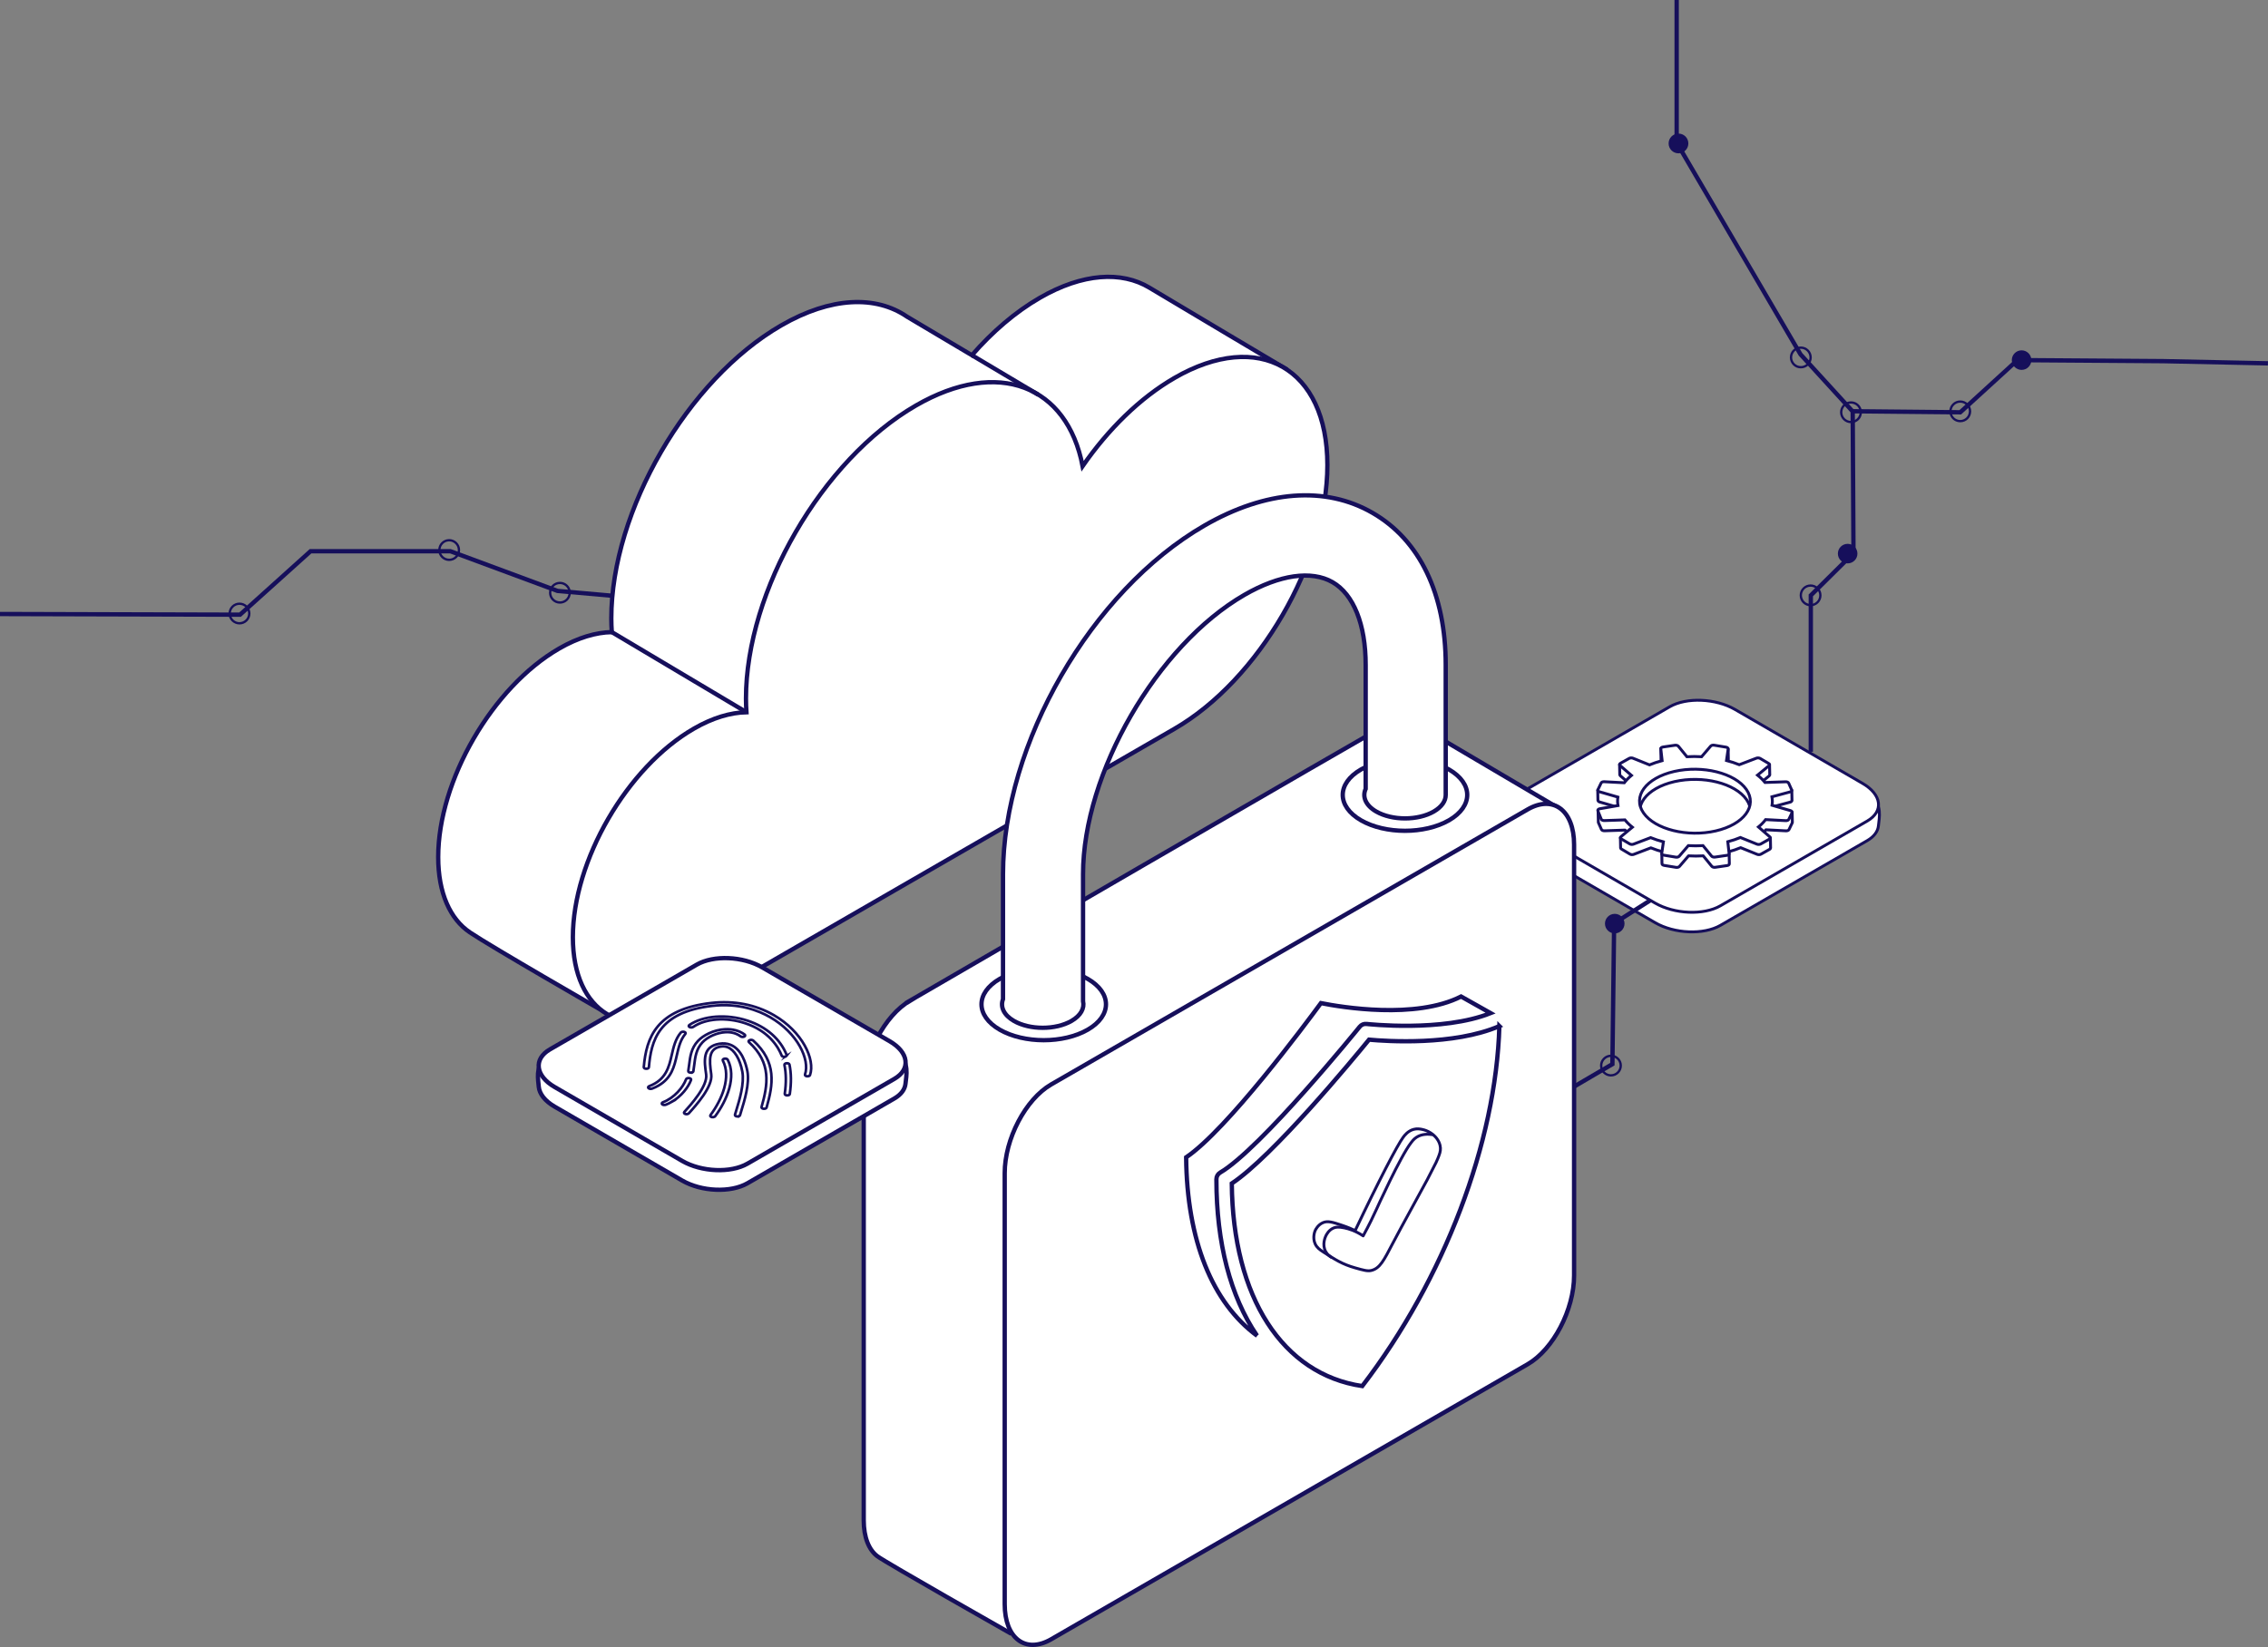 <?xml version="1.0" encoding="UTF-8"?>
<svg id="Layer_2" data-name="Layer 2" xmlns="http://www.w3.org/2000/svg" viewBox="0 0 786.02 570.97">
  <rect x="0" y="0" width="786.02" height="570.97" fill="#808080" stroke="none"/>
  <defs>
    <style>
      .cls-1, .cls-2, .cls-3, .cls-4 {
        fill: #fff;
      }

      .cls-1, .cls-2, .cls-3, .cls-4, .cls-5, .cls-6 {
        stroke: #160f5b;
      }

      .cls-1, .cls-2, .cls-3, .cls-5, .cls-6 {
        stroke-miterlimit: 10;
      }

      .cls-1, .cls-5 {
        stroke-width: 1.5px;
      }

      .cls-3 {
        stroke-width: .9px;
      }

      .cls-4, .cls-7 {
        stroke-linejoin: round;
      }

      .cls-8 {
        fill: #113958;
      }

      .cls-9 {
        fill: #160f5b;
      }

      .cls-5, .cls-6, .cls-7 {
        fill: none;
      }

      .cls-7 {
        stroke: #180f5e;
        stroke-linecap: round;
      }
    </style>
  </defs>
  <g id="text">
    <path class="cls-5" d="M627.57,260.62v-54.22l14.79-14.65-.27-49.1-18.09-19.81c-14.31-24.46-28.62-48.92-42.92-73.38V0"/>
    <path class="cls-5" d="M786,125.96c-12.11-.25-24.22-.51-36.33-.76-16.83-.12-33.66-.24-50.49-.36l-19.81,18.09c-12.63-.12-25.25-.24-37.88-.37"/>
    <path class="cls-9" d="M704.01,124.84c0,1.87-1.52,3.39-3.39,3.39s-3.39-1.52-3.39-3.39,1.52-3.39,3.39-3.39,3.39,1.52,3.39,3.4Z"/>
    <path class="cls-9" d="M640.34,195.31c-1.87,0-3.39-1.52-3.39-3.39s1.52-3.39,3.39-3.39,3.39,1.52,3.39,3.39-1.52,3.39-3.4,3.39Z"/>
    <path class="cls-9" d="M624.1,127.31v.4c-2.09,0-3.79-1.7-3.79-3.8,0-2.09,1.7-3.79,3.8-3.8,2.1,0,3.79,1.71,3.8,3.8,0,2.1-1.7,3.8-3.8,3.8v-.8c.83,0,1.58-.34,2.12-.88.54-.54.88-1.28.88-2.12s-.34-1.57-.88-2.12c-.54-.54-1.29-.88-2.12-.88-.82,0-1.58.33-2.12.88-.54.54-.88,1.29-.88,2.12s.34,1.57.88,2.11c.54.55,1.29.88,2.12.88v.4Z"/>
    <path class="cls-9" d="M641.5,146.31v.4c-2.1,0-3.8-1.7-3.8-3.79s1.7-3.8,3.8-3.8c2.1,0,3.8,1.7,3.8,3.8s-1.7,3.79-3.8,3.79v-.81c.82,0,1.57-.33,2.11-.88.55-.54.88-1.29.88-2.11s-.33-1.58-.88-2.12c-.54-.54-1.28-.87-2.11-.87s-1.57.33-2.12.88c-.54.54-.88,1.29-.88,2.12,0,.82.33,1.57.87,2.11.55.54,1.29.88,2.12.88v.4Z"/>
    <path class="cls-9" d="M682.76,142.61h.4c0,2.1-1.7,3.79-3.8,3.78-2.1.01-3.79-1.69-3.8-3.78,0-2.1,1.7-3.8,3.8-3.8,2.1,0,3.8,1.71,3.8,3.8h-.8c0-.83-.34-1.58-.88-2.12-.54-.54-1.28-.88-2.12-.88s-1.57.33-2.12.88c-.54.54-.88,1.29-.88,2.12s.33,1.57.87,2.11c.55.55,1.3.88,2.12.88s1.57-.33,2.12-.88c.54-.54.87-1.29.88-2.11h.4Z"/>
    <path class="cls-9" d="M585.13,49.73c0,1.89-1.53,3.41-3.42,3.42-1.89,0-3.42-1.53-3.42-3.42s1.52-3.42,3.42-3.42,3.42,1.53,3.42,3.42Z"/>
    <path class="cls-9" d="M627.49,209.79v.4c-2.1,0-3.79-1.7-3.78-3.8-.01-2.1,1.69-3.79,3.78-3.8,2.1,0,3.8,1.7,3.8,3.8,0,2.1-1.71,3.8-3.8,3.8v-.8c.83,0,1.58-.34,2.12-.88.54-.54.88-1.28.88-2.12s-.33-1.57-.88-2.12c-.54-.54-1.29-.88-2.12-.88s-1.57.33-2.11.87c-.55.55-.88,1.3-.88,2.12s.33,1.57.88,2.12c.54.54,1.29.87,2.11.88v.4Z"/>
    <path class="cls-1" d="M360.36,103.25c-8.45,4.88-16.44,11.76-23.53,19.89l-22.48-13.36c-10.77-7.39-26.31-6.95-43.59,3.02-32.53,18.78-58.9,64.27-58.9,101.59,0,1.63.07,3.2.17,4.74-5.52.12-11.69,1.91-18.23,5.69-23.16,13.37-41.93,45.75-41.93,72.32,0,12.5,4.16,21.47,10.97,26.08,7.39,5,45.46,26.89,45.46,26.89l27.66-20.35,124.4-104.88c29.27-16.9,85.09-97.11,85.09-97.11,0,0-37.81-22.45-47.1-28.04-9.63-5.8-23.09-5.08-37.99,3.52Z"/>
    <path class="cls-1" d="M424.59,161.07s.02-.02.02-.02c0,0-.14-.08-.33-.19.11.06.21.15.31.21Z"/>
    <path class="cls-1" d="M407.03,131.03c-11.95,6.9-22.97,17.8-31.83,30.57-5.36-27.91-29.18-37.52-57.77-21.02-32.53,18.78-58.9,64.27-58.9,101.59,0,1.63.07,3.2.17,4.74-5.52.12-11.69,1.91-18.23,5.69-23.16,13.37-41.93,45.75-41.93,72.32,0,26.05,18.06,36.79,40.59,24.6v.08l167.9-96.94c29.27-16.9,53-57.83,53-91.42,0-33.59-23.73-47.12-53-30.22Z"/>
    <line class="cls-1" x1="212.03" y1="219.13" x2="258.71" y2="246.91"/>
    <line class="cls-1" x1="336.83" y1="123.14" x2="359.87" y2="136.85"/>
    <path class="cls-9" d="M83,216.08v.4c-2.1,0-3.8-1.7-3.8-3.79s1.7-3.8,3.8-3.8c2.1,0,3.8,1.7,3.8,3.8s-1.7,3.79-3.8,3.79v-.81c.82,0,1.57-.33,2.11-.88.55-.54.88-1.29.88-2.11s-.33-1.58-.88-2.12c-.54-.54-1.28-.87-2.11-.87s-1.57.33-2.12.88c-.54.54-.88,1.29-.88,2.12,0,.82.33,1.57.87,2.11.55.54,1.29.88,2.12.88v.4Z"/>
    <path class="cls-8" d="M486.54,317.57h.4c.03-2.08-1.65-3.81-3.74-3.84-2.09-.02-3.82,1.65-3.85,3.74-.02,2.1,1.65,3.81,3.74,3.85,2.1.02,3.83-1.65,3.85-3.75h-.4s-.4,0-.4,0c-.01.82-.36,1.56-.91,2.1-.55.53-1.3.86-2.13.85-.83-.01-1.57-.36-2.1-.91-.54-.55-.86-1.3-.85-2.13.01-.82.35-1.57.91-2.1.55-.54,1.3-.86,2.13-.85.82.01,1.57.36,2.1.91.54.54.86,1.3.85,2.13h.4Z"/>
    <path class="cls-8" d="M504,335.04h.4c.03-2.09-1.65-3.81-3.74-3.84-2.1-.03-3.82,1.65-3.85,3.74-.03,2.1,1.64,3.82,3.74,3.85,2.09.03,3.82-1.65,3.85-3.74h-.4s-.4-.01-.4-.01c-.01.82-.35,1.57-.91,2.1-.55.54-1.3.86-2.12.85s-1.57-.35-2.11-.91c-.53-.54-.85-1.3-.84-2.12s.35-1.57.91-2.1c.55-.54,1.3-.86,2.13-.85.82.01,1.57.35,2.1.9.54.56.86,1.3.85,2.13h.4Z"/>
    <path class="cls-2" d="M596.23,320.8l50.89-29.38c2.4-1.39,3.68-3.2,3.88-5.12.29-2.72,1.37-7.64-2.55-9.9l-47.16-23.66c-6.69-3.86-16.82-4.28-22.62-.94l-52.98,26.75c-2.83,1.63-2.01,6.5-1.79,8.8.23,2.42,2.09,4.91,5.51,6.89l44.2,25.62c6.69,3.87,16.82,4.28,22.62.94Z"/>
    <path class="cls-2" d="M596.23,314.01l50.89-29.38c5.8-3.35,5.07-9.19-1.62-13.06l-44.2-25.62c-6.69-3.87-16.82-4.28-22.62-.94l-50.89,29.38c-5.8,3.35-5.07,9.19,1.62,13.06l44.2,25.62c6.69,3.86,16.82,4.28,22.62.94Z"/>
    <path class="cls-1" d="M315.44,346.87s161.55-93.89,165.06-95.57c1.64-.79,3.05-1.46,4.77-1.54,3.19-.54,5.96.45,7.97,2.72,6.84,4.04,46.31,27.32,46.31,27.32l-11.81,2.19-8.3,5.04-22.77,13.41v112.66c0,11.86-7.21,25.65-16.11,30.78l-130.57,122.21s-43.02-24.4-45.93-26.6c-2.92-2.2-4.72-6.53-4.72-12.47v-149.37c0-11.86,7.21-25.65,16.11-30.78Z"/>
    <path class="cls-1" d="M364.31,568.28l165.11-95.33c8.9-5.14,16.11-18.92,16.11-30.78v-149.38c0-11.86-7.21-17.32-16.11-12.18l-165.11,95.33c-8.9,5.14-16.11,18.92-16.11,30.78v149.38c0,11.86,7.21,17.32,16.11,12.18Z"/>
    <path class="cls-1" d="M471.67,266.76c-8.43,4.86-8.42,12.75,0,17.61,8.43,4.86,22.08,4.86,30.51,0,8.42-4.86,8.42-12.75,0-17.61-8.43-4.86-22.08-4.86-30.51,0Z"/>
    <path class="cls-1" d="M346.47,339.35c-8.42,4.86-8.42,12.75,0,17.61,8.43,4.86,22.08,4.86,30.51,0,8.42-4.86,8.42-12.75,0-17.61-8.43-4.86-22.08-4.86-30.51,0Z"/>
    <path class="cls-1" d="M347.61,346.39v-43.32c0-45.18,30.65-98.27,69.78-120.86,21.26-12.27,41.97-13.84,58.31-4.4,16.34,9.43,25.34,28.15,25.34,52.69v45.09h0c0,2.08-1.39,4.15-4.13,5.74-5.51,3.18-14.45,3.18-19.96,0-3.69-2.13-4.89-5.14-3.65-7.86v-42.97c0-14.01-4.18-24.47-11.47-28.67-7.29-4.21-18.43-2.61-30.57,4.4-30.31,17.5-55.91,61.84-55.91,96.84v44.02c.56,2.43-.77,4.97-4,6.83-5.51,3.18-14.45,3.18-19.96,0-3.54-2.04-4.79-4.9-3.78-7.53Z"/>
    <path class="cls-1" d="M519.64,355.72c-15.88,6.83-39.08,5.26-45.18,4.7-5.51,6.75-33.39,40.48-47.56,49.85.36,39.46,17.58,66.16,45.22,70.24,28.39-37.06,46.35-84.33,47.52-124.79h0ZM435.68,463.06c-.04-.05-.08-.1-.11-.16-9.16-13.48-14-32.12-14-53.92v-.19c0-.95.51-1.82,1.32-2.3,14.01-8.2,48-50.13,48.34-50.55.57-.71,1.47-1.08,2.38-.97.29.03,26.26,2.92,42.98-3.75-1.56-.87-2.87-1.62-4.08-2.31-1.92-1.09-3.74-2.13-6.14-3.45-15.81,8.02-41.62,3.68-48.58,2.29-5.68,7.74-32.64,43.95-46.71,53.46.25,28.7,9.04,50.41,24.61,61.86h0Z"/>
    <path class="cls-1" d="M259.05,410.2l50.89-29.38c2.4-1.39,3.68-3.2,3.88-5.12.29-2.72,1.37-7.64-2.55-9.9l-47.16-23.66c-6.69-3.86-16.82-4.28-22.62-.94l-52.98,26.75c-2.83,1.63-2.01,6.5-1.79,8.8.23,2.42,2.09,4.91,5.51,6.89l44.2,25.62c6.69,3.87,16.82,4.28,22.62.94Z"/>
    <path class="cls-1" d="M259.05,403.4l50.89-29.38c5.8-3.35,5.07-9.19-1.62-13.06l-44.2-25.62c-6.69-3.87-16.82-4.28-22.62-.94l-50.89,29.38c-5.8,3.35-5.07,9.19,1.62,13.06l44.2,25.62c6.69,3.86,16.82,4.28,22.62.94Z"/>
    <path class="cls-3" d="M247.65,387.15c-.25.14-.63.19-.97.11-.45-.11-.66-.41-.46-.67,4.02-5.42,7.26-13.24,4.28-18.94-.14-.27.12-.56.59-.64.47-.08.96.07,1.1.34,3.12,5.96-.2,14.05-4.34,19.63-.05.06-.11.12-.19.16Z"/>
    <path class="cls-3" d="M256.21,386.9c-.2.11-.48.17-.77.14-.48-.05-.81-.31-.73-.59.12-.43.28-.94.46-1.52,1.07-3.49,2.87-9.34,2.09-13.46-.83-4.37-2.74-7.52-5.12-8.44-.73-.28-1.5-.35-2.35-.21-4.23.7-4.04,4.41-3.3,9.59.61,4.27-5.27,10.78-7.78,13.56-.23.25-.76.35-1.19.22-.43-.13-.6-.44-.37-.69,2.23-2.47,8.15-9.02,7.58-13-.68-4.76-1.38-9.67,4.58-10.66,1.36-.23,2.65-.11,3.82.35,3.89,1.51,5.36,6.4,5.89,9.18.81,4.26-1.01,10.2-2.11,13.75-.18.57-.33,1.08-.45,1.51-.03.11-.12.2-.25.28Z"/>
    <path class="cls-3" d="M265.42,384.24c-.2.11-.48.17-.77.14-.48-.05-.81-.31-.73-.59,2.21-7.76,3.53-15.31-4.36-22.51-.26-.24-.15-.55.28-.7.41-.15.96-.08,1.22.16,8.23,7.5,6.88,15.27,4.61,23.22-.03.11-.12.2-.25.28Z"/>
    <path class="cls-3" d="M240.03,371.7c-.18.1-.44.16-.71.15-.49-.03-.84-.28-.79-.56.13-.72.22-1.45.31-2.19.35-2.81.71-5.72,3.05-8.24,1.74-1.87,5.31-3.85,9.39-4.06,2.62-.13,4.97.5,6.79,1.84.3.22.24.55-.15.72-.38.17-.94.14-1.24-.08-1.46-1.07-3.22-1.56-5.25-1.45-2.92.15-6.21,1.6-7.99,3.53-2.16,2.33-2.51,5.13-2.84,7.84-.09.75-.19,1.49-.31,2.22-.02.12-.12.23-.25.31Z"/>
    <path class="cls-3" d="M232.78,382c-.65.37-1.33.7-2.05.98-.41.16-.95.09-1.23-.14-.27-.24-.16-.55.24-.71,4.06-1.57,7.01-5.24,8.04-7.99.1-.28.57-.45,1.05-.39.48.06.78.33.68.61-.95,2.55-3.33,5.68-6.73,7.64Z"/>
    <path class="cls-3" d="M273.48,379.59c-.18.1-.43.16-.7.15-.49-.02-.85-.27-.81-.55.54-3.78.5-7.06-.11-10.03-.06-.28.29-.53.77-.57.49-.03.93.17.98.45.63,3.04.66,6.39.11,10.24-.02.13-.11.24-.26.32Z"/>
    <path class="cls-3" d="M272.41,366.21c-.11.07-.26.11-.43.14-.48.06-.95-.11-1.06-.38-1.2-3.04-4.45-8.55-12.74-11.27-6.56-2.15-13.61-1.63-17.93,1.3-.3.21-.87.24-1.25.06-.37-.18-.42-.51-.1-.72,4.84-3.29,12.94-3.89,20.15-1.52,6.58,2.16,11.41,6.39,13.59,11.93.07.18-.03.35-.24.47Z"/>
    <path class="cls-3" d="M228.22,376.34c-.66.38-1.4.74-2.23,1.05-.41.16-.96.09-1.23-.14-.27-.24-.16-.56.25-.71,5.83-2.24,6.84-6.64,7.81-10.89.62-2.69,1.26-5.48,3.13-7.69.21-.25.74-.36,1.18-.24.44.12.62.43.41.68-1.74,2.06-2.34,4.65-2.96,7.38-.89,3.91-1.82,7.93-6.35,10.55Z"/>
    <path class="cls-3" d="M280.47,372.97c-.2.12-.5.18-.8.14-.48-.06-.79-.32-.69-.6,1.8-5.19-2.61-14.42-12.05-19.86-4.12-2.38-10.96-5-20.12-3.94-18.72,2.16-21.14,12.13-21.93,21.31-.02.28-.44.5-.93.48-.49-.01-.86-.25-.84-.54.89-10.27,4.33-20.07,23.36-22.26,7.86-.91,15.37.55,21.72,4.22,9.84,5.68,14.42,15.33,12.53,20.79-.04.1-.12.19-.24.26Z"/>
    <path class="cls-4" d="M553.73,273.92l2.71.03-.44.59s.04,0,.06,0l6.94.36c.69-.89,1.52-1.75,2.49-2.55l-3.95-3.44c-.12-.1-.15-.23-.15-.34h-.03s-.07-3.5-.07-3.5l2.29,2.01,1.12-.63c.36-.2.91-.23,1.32-.06l5.72,2.31c1.35-.56,2.81-1.06,4.38-1.47l-.46-4.11-.05-3.68.63,3.14c.07-.02.11-.06.19-.08l4.1-.6c.48-.07.98.07,1.2.33l2.96,3.64c1.71-.1,3.41-.1,5.09,0l3.16-3.68c.22-.26.73-.39,1.21-.31l3.92.64-.39-1.54,1.24-1.32.07,3.46h-.03s.03.04.03.06l-.58,4c1.55.4,3.03.89,4.43,1.46l5.93-2.26c.41-.16.97-.12,1.31.08l.31.18-.24-.66,3.12-.92.07,3.51s0,0,0,0v.07s-.04.01-.04.01c-.01.1-.03.21-.14.3l-3.97,3.29c.98.78,1.85,1.63,2.58,2.54l6.72-.22-.06-.45,2.55-.16.07,3.59-.06.02c-.03.21-.19.41-.53.5l-6.29,1.69c.18.99.19,1.97.04,2.94l5.23,1.51-.1-.56,1.77-2.06.07,3.54h-.05s.03.08.01.12l-1.13,2.35c-.13.28-.59.46-1.08.43l-6.94-.36c-.69.89-1.52,1.75-2.49,2.55l.93.81v-.27s3.13-.25,3.13-.25l.07,3.46h-.05c.02.16-.04.33-.26.45l-3.02,1.7c-.36.2-.91.23-1.32.06l-5.72-2.31c-1.35.56-2.81,1.06-4.38,1.47l.08.68.31-.09.07,3.52c.03.29-.29.55-.78.62l-4.1.6c-.48.07-.98-.07-1.2-.33l-2.97-3.64c-1.71.1-3.41.1-5.09,0l-3.16,3.68c-.22.26-.73.38-1.21.31l-4.08-.67c-.48-.08-.8-.34-.76-.63l-.06-3.41.51.33.13-.92c-1.55-.4-3.03-.89-4.43-1.46l-5.93,2.26c-.41.16-.97.12-1.31-.08l-2.96-1.76c-.17-.1-.27-.23-.29-.36h0s0,0,0,0l-.07-3.49,3.09.58v.17s1.12-.93,1.12-.93c-.98-.78-1.85-1.63-2.58-2.54l-7.12.24c-.5.02-.95-.17-1.07-.45l-1.06-2.37s.02-.05.01-.08l-.04-.03-.08-3.6,2.09,2.48-.1.18,4.96-1.33c-.18-.99-.19-1.97-.04-2.94l-6.39-1.85c-.4-.11-.57-.36-.53-.61l-.05.07-.07-3.56ZM569.67,285.36c3.96,5.69,15.18,8.48,25,6.23,9.82-2.25,14.59-8.71,10.63-14.39-3.96-5.69-15.18-8.48-25-6.23-9.82,2.25-14.59,8.71-10.63,14.39Z"/>
    <path class="cls-2" d="M561.76,290.06l3.97-3.29c-.98-.78-1.85-1.63-2.58-2.54l-7.12.24c-.5.02-.95-.17-1.07-.45l-1.19-2.94c-.12-.28.11-.57.56-.69l6.42-1.12c-.18-.99-.19-1.97-.04-2.94l-6.39-1.85c-.45-.13-.67-.42-.54-.7l1.13-2.35c.13-.28.59-.46,1.08-.43l6.94.36c.69-.89,1.52-1.75,2.49-2.55l-3.95-3.44c-.28-.24-.22-.56.14-.76l3.02-1.7c.36-.2.91-.22,1.32-.06l5.72,2.31c1.35-.56,2.81-1.06,4.38-1.47l-.46-4.11c-.03-.29.29-.55.78-.62l4.1-.6c.48-.07.98.07,1.2.33l2.96,3.64c1.71-.1,3.41-.1,5.09,0l3.16-3.68c.22-.26.73-.39,1.21-.31l4.08.67c.48.08.8.34.76.63l-.58,4c1.55.4,3.03.89,4.43,1.46l5.93-2.26c.41-.16.97-.12,1.31.08l2.96,1.75c.35.21.4.53.11.76l-3.97,3.29c.98.78,1.85,1.63,2.58,2.54l7.12-.24c.5-.02.95.17,1.07.45l1.06,2.37c.12.28-.11.57-.56.69l-6.29,1.69c.18.99.19,1.97.04,2.94l6.39,1.85c.45.13.67.42.54.7l-1.13,2.35c-.13.28-.59.46-1.08.43l-6.94-.36c-.69.89-1.52,1.75-2.49,2.55l3.95,3.44c.28.24.22.56-.14.76l-3.02,1.7c-.36.2-.91.22-1.32.06l-5.72-2.31c-1.35.56-2.81,1.06-4.38,1.47l.46,4.11c.03.29-.29.55-.78.61l-4.1.6c-.48.07-.98-.07-1.2-.33l-2.97-3.64c-1.71.1-3.41.1-5.09,0l-3.16,3.68c-.22.26-.73.39-1.21.31l-4.08-.67c-.48-.08-.8-.34-.76-.63l.58-4c-1.55-.4-3.03-.89-4.43-1.46l-5.93,2.26c-.41.16-.97.12-1.31-.08l-2.96-1.75c-.35-.21-.4-.53-.11-.76ZM594.6,288.06c9.82-2.25,14.59-8.71,10.63-14.39-3.96-5.69-15.18-8.48-25-6.23-9.82,2.25-14.59,8.71-10.63,14.39,3.96,5.69,15.18,8.48,25,6.23Z"/>
    <polyline class="cls-5" points="571.95 312.11 559.41 320.09 558.81 368.9 545.53 376.69"/>
    <path class="cls-9" d="M559.62,323.58c-1.87,0-3.39-1.52-3.39-3.39s1.52-3.39,3.39-3.39,3.39,1.52,3.39,3.39-1.52,3.39-3.4,3.39Z"/>
    <path class="cls-9" d="M558.31,372.8v.4c-2.1,0-3.8-1.7-3.8-3.79s1.7-3.8,3.8-3.8c2.1,0,3.8,1.7,3.8,3.8s-1.7,3.79-3.8,3.79v-.4s0-.4,0-.4c.82,0,1.57-.33,2.11-.88.55-.54.88-1.29.88-2.11s-.33-1.58-.88-2.12c-.54-.54-1.28-.87-2.11-.87-.83,0-1.57.33-2.11.88-.54.54-.88,1.29-.88,2.12,0,.82.33,1.57.87,2.11.55.54,1.29.88,2.12.88v.4Z"/>
    <path class="cls-5" d="M212.29,206.54c-6.36-.56-12.72-1.13-19.08-1.69-12.37-4.58-24.73-9.17-37.1-13.75h-48.49l-24.43,21.99c-27.73-.07-55.46-.15-83.2-.23"/>
    <path class="cls-9" d="M194.05,208.88v.4c-2.1,0-3.79-1.7-3.78-3.8-.01-2.1,1.69-3.79,3.78-3.8,2.1,0,3.8,1.7,3.8,3.8,0,2.1-1.71,3.8-3.8,3.8v-.8c.83,0,1.58-.34,2.12-.88.54-.54.88-1.28.88-2.12s-.33-1.57-.88-2.12c-.54-.54-1.29-.88-2.12-.88s-1.57.33-2.11.87c-.55.55-.88,1.3-.88,2.12s.33,1.57.88,2.12c.54.54,1.29.87,2.11.88v.4Z"/>
    <path class="cls-9" d="M155.66,194.08v.4c-2.1,0-3.79-1.7-3.78-3.8-.01-2.1,1.69-3.79,3.78-3.8,2.1,0,3.8,1.7,3.8,3.8,0,2.1-1.71,3.8-3.8,3.8v-.8c.83,0,1.58-.34,2.12-.88.54-.54.88-1.28.88-2.12s-.33-1.57-.88-2.12c-.54-.54-1.29-.88-2.12-.88s-1.57.33-2.11.87c-.55.55-.88,1.3-.88,2.12s.33,1.57.88,2.12c.54.54,1.29.87,2.11.88v.4Z"/>
    <g>
      <path class="cls-6" d="M475.2,440.45c3.07-.71,4.45-3.63,7.39-9.24,3.91-7.44,8.03-14.77,12.01-22.17.87-1.61,1.65-3.28,2.51-4.9.32-.6.74-1.38,1.18-2.49.62-1.53.99-2.49.92-3.69-.07-1.35-.65-2.33-.92-2.77-1.8-2.91-5.02-3.6-5.54-3.69-.7-.13-1.64-.29-2.77,0-2.02.52-3.2,2.1-3.69,2.77-1.97,2.64-8.45,15.08-16.63,32.33-1.09-.52-2.67-1.2-4.62-1.85-3.21-1.07-4.85-1.58-6.47-.92-1.79.73-2.6,2.39-2.77,2.77-.06.14-1.03,2.37,0,4.62.6,1.31,1.6,2.01,2.77,2.77,4.09,2.65,6.61,4.28,11.08,5.54,2.86.81,4.3,1.21,5.54.92Z"/>
      <path class="cls-7" d="M496.45,393.34c-1.49-.23-3.67-.29-5.54.92-1.03.67-1.57,1.5-1.85,1.85-3.69,4.68-12.01,23.09-12.01,23.09-.98,2.16-2.5,5.38-4.62,9.24-2.64-1.75-4.98-2.45-6.47-2.77-2.14-.46-3.09-.24-3.69,0-1.75.69-2.53,2.29-2.77,2.77-.16.33-1.45,3.06,0,5.54.58.99,1.37,1.56,1.85,1.85"/>
    </g>
  </g>
</svg>